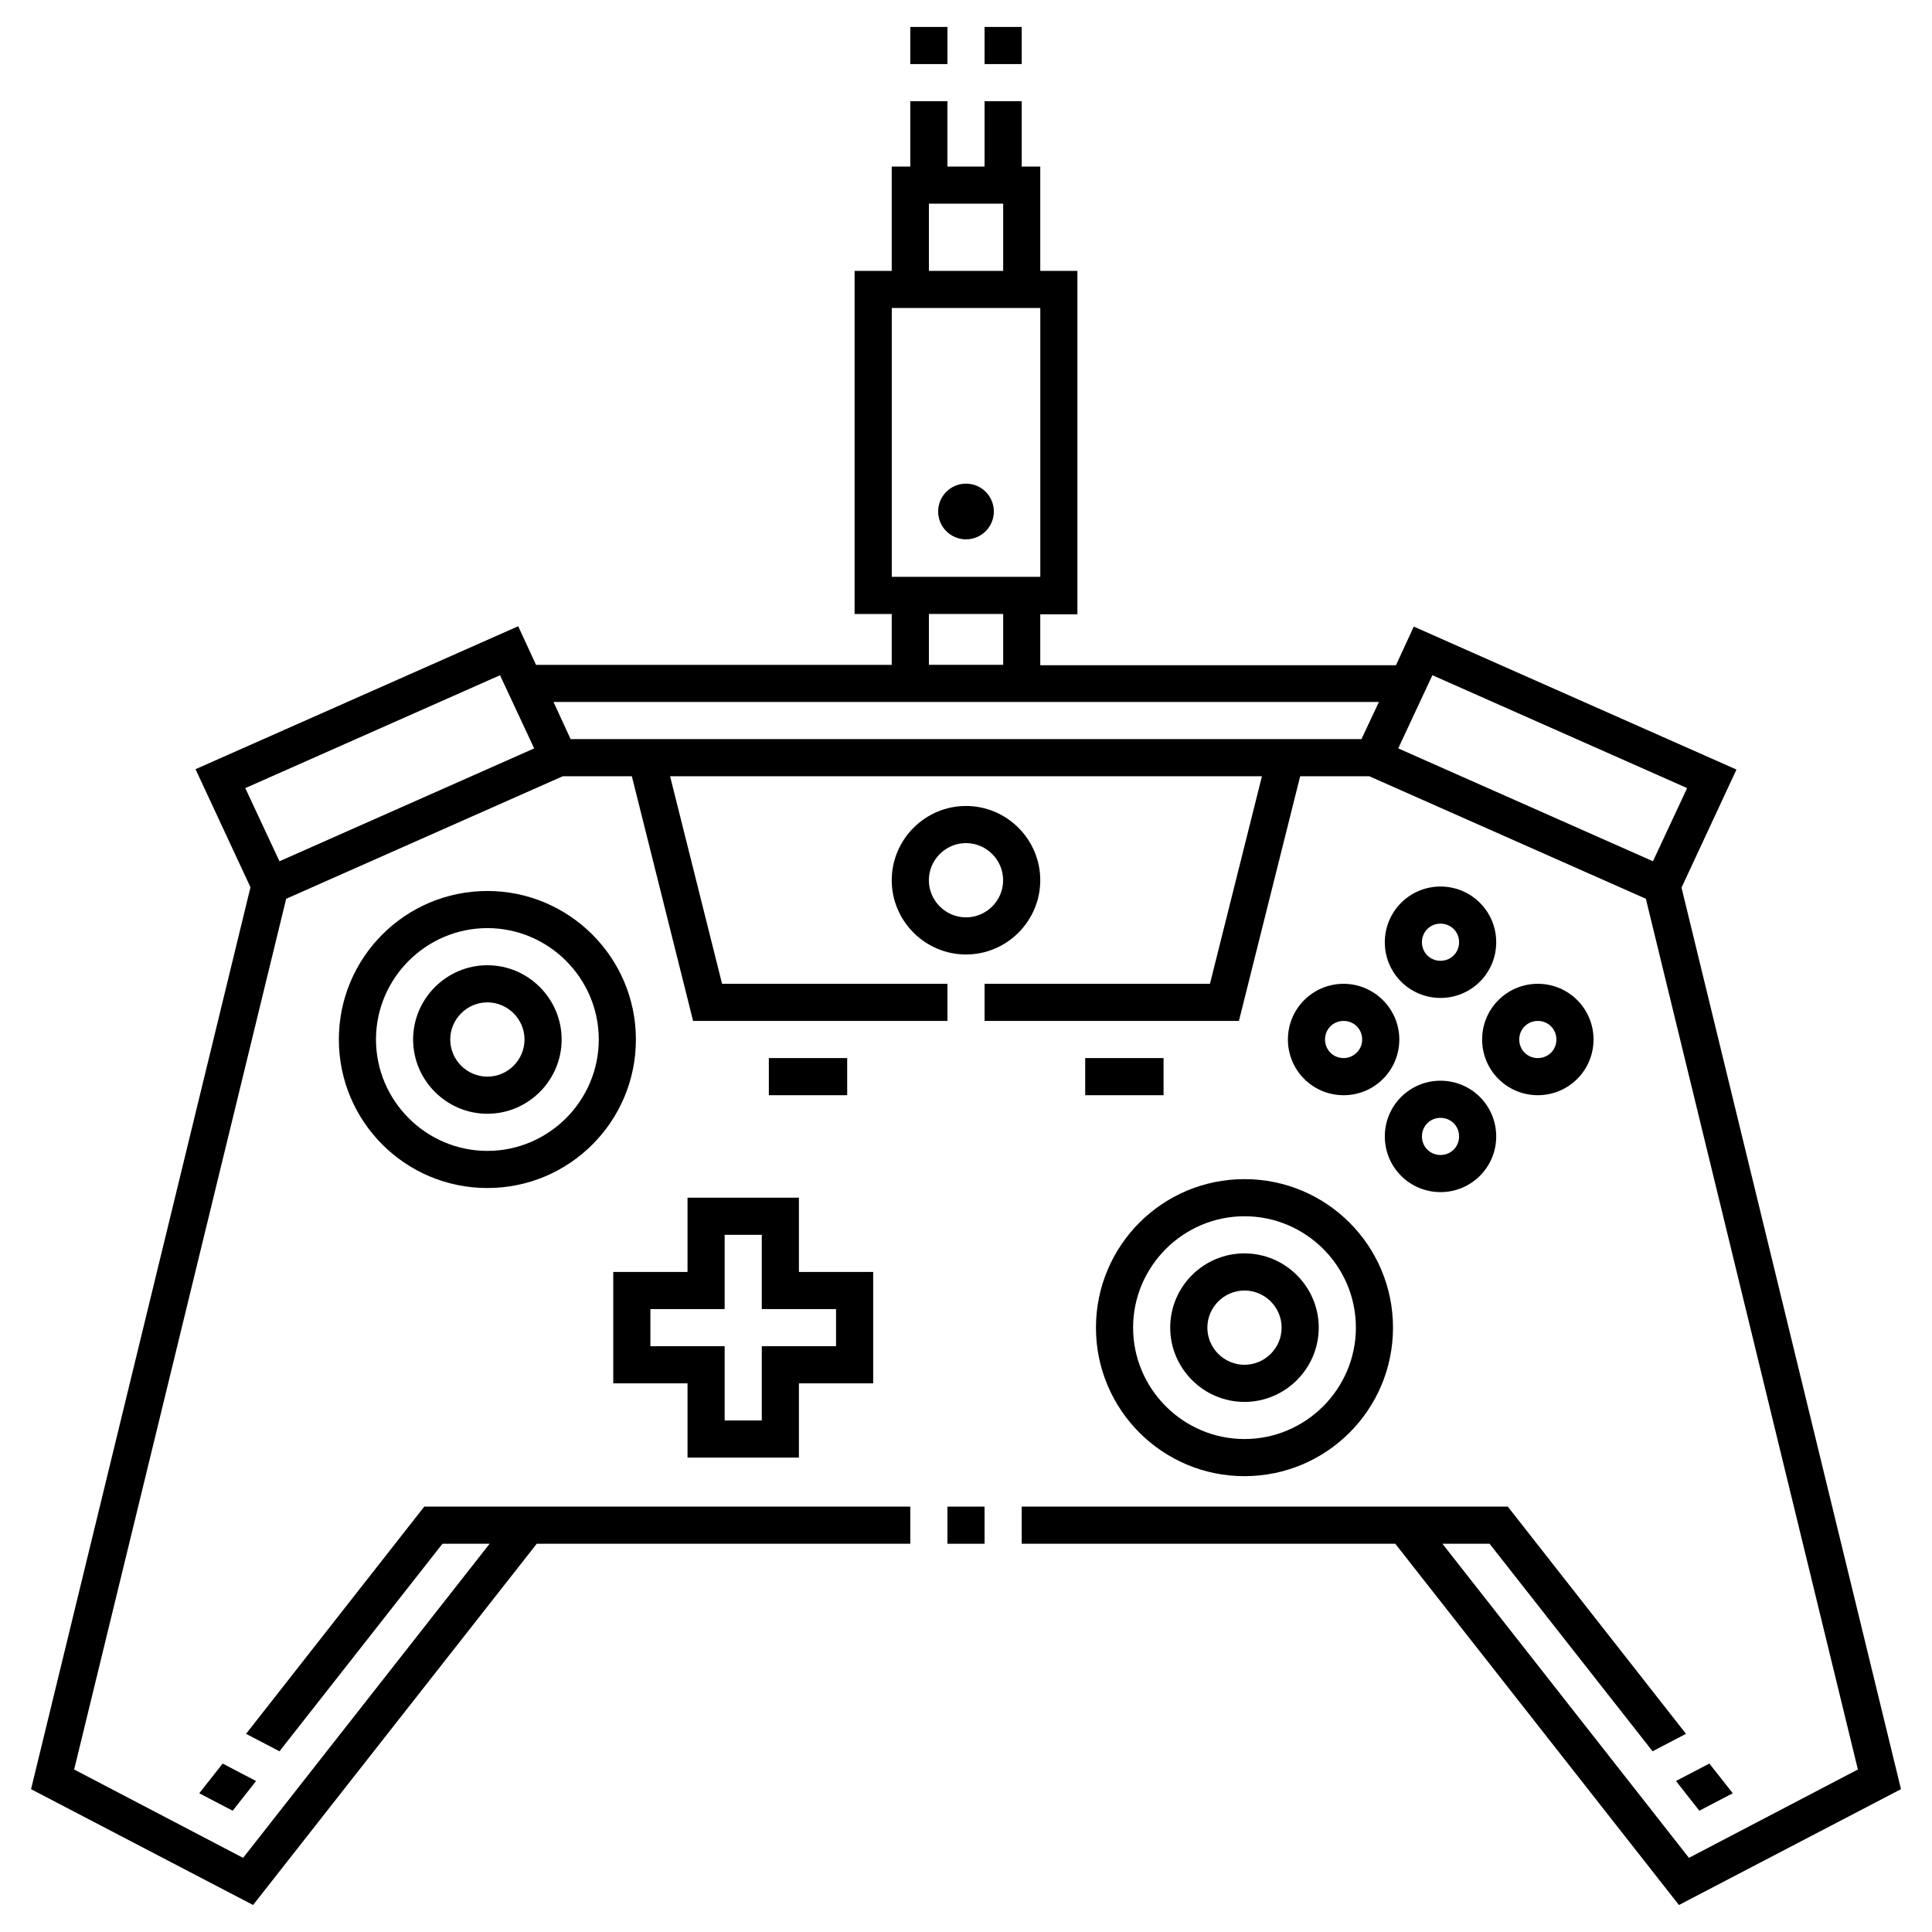 <?xml version="1.0" encoding="UTF-8"?>
<!-- Uploaded to: SVG Find, www.svgrepo.com, Generator: SVG Find Mixer Tools -->
<svg fill="#000000" width="800px" height="800px" version="1.1" viewBox="144 144 512 512" xmlns="http://www.w3.org/2000/svg">
 <g>
  <path d="m407.38 279.55c0 4.078-3.305 7.383-7.379 7.383-4.078 0-7.383-3.305-7.383-7.383 0-4.074 3.305-7.379 7.383-7.379 4.074 0 7.379 3.305 7.379 7.379"/>
  <path d="m385.24 151.14h9.84v9.84h-9.84z"/>
  <path d="m404.92 151.14h9.84v9.84h-9.84z"/>
  <path d="m525.75 378.94c-8.168 0-14.762 6.594-14.762 14.762s6.594 14.762 14.762 14.762c8.168 0 14.762-6.594 14.762-14.762s-6.594-14.762-14.762-14.762zm0 19.68c-2.754 0-4.922-2.164-4.922-4.922 0-2.754 2.164-4.922 4.922-4.922 2.754 0 4.922 2.164 4.922 4.922 0 2.758-2.168 4.922-4.922 4.922z"/>
  <path d="m525.75 430.4c-8.168 0-14.762 6.594-14.762 14.762 0 8.168 6.594 14.762 14.762 14.762 8.168 0 14.762-6.594 14.762-14.762 0-8.168-6.594-14.762-14.762-14.762zm0 19.684c-2.754 0-4.922-2.164-4.922-4.922 0-2.754 2.164-4.922 4.922-4.922 2.754 0 4.922 2.164 4.922 4.922 0 2.754-2.168 4.922-4.922 4.922z"/>
  <path d="m500.07 404.72c-8.168 0-14.762 6.594-14.762 14.762s6.594 14.762 14.762 14.762c8.168 0 14.762-6.594 14.762-14.762s-6.691-14.762-14.762-14.762zm0 19.68c-2.754 0-4.922-2.164-4.922-4.922 0-2.754 2.164-4.922 4.922-4.922 2.754 0 4.922 2.164 4.922 4.922 0 2.758-2.266 4.922-4.922 4.922z"/>
  <path d="m551.54 434.24c8.168 0 14.762-6.594 14.762-14.762s-6.594-14.762-14.762-14.762c-8.168 0-14.762 6.594-14.762 14.762s6.594 14.762 14.762 14.762zm0-19.68c2.754 0 4.922 2.164 4.922 4.922 0 2.754-2.164 4.922-4.922 4.922-2.754 0-4.922-2.164-4.922-4.922s2.168-4.922 4.922-4.922z"/>
  <path d="m273.16 380.12c-21.746 0-39.359 17.613-39.359 39.359 0 21.746 17.613 39.359 39.359 39.359s39.359-17.613 39.359-39.359c0-21.746-17.711-39.359-39.359-39.359zm0 68.879c-16.234 0-29.52-13.285-29.52-29.52s13.285-29.52 29.52-29.52 29.52 13.285 29.52 29.52c0 16.238-13.281 29.52-29.52 29.52z"/>
  <path d="m273.16 399.8c-10.824 0-19.68 8.855-19.68 19.68s8.855 19.68 19.68 19.68c10.824 0 19.68-8.855 19.68-19.68s-8.855-19.68-19.68-19.68zm0 29.52c-5.41 0-9.84-4.43-9.84-9.84 0-5.41 4.43-9.84 9.84-9.84s9.84 4.43 9.84 9.84c0 5.414-4.426 9.84-9.84 9.84z"/>
  <path d="m419.68 377.27c0-10.824-8.855-19.68-19.68-19.68s-19.68 8.855-19.68 19.68 8.855 19.68 19.68 19.68 19.68-8.855 19.68-19.68zm-19.68 9.84c-5.41 0-9.84-4.43-9.84-9.84 0-5.41 4.43-9.84 9.84-9.84s9.84 4.43 9.84 9.84c0 5.41-4.43 9.84-9.84 9.84z"/>
  <path d="m355.72 530.28v-19.68h19.68v-29.52h-19.68v-19.68h-29.52v19.68h-19.68v29.52h19.68v19.68zm-39.359-29.52v-9.84h19.68v-19.68h9.84v19.68h19.68v9.84h-19.68v19.68h-9.84v-19.68z"/>
  <path d="m434.44 495.84c0 21.746 17.613 39.359 39.359 39.359s39.359-17.613 39.359-39.359-17.613-39.359-39.359-39.359-39.359 17.613-39.359 39.359zm68.883 0c0 16.234-13.285 29.52-29.52 29.52s-29.52-13.285-29.52-29.52 13.285-29.52 29.52-29.52 29.52 13.188 29.52 29.52z"/>
  <path d="m454.12 495.84c0 10.824 8.855 19.68 19.68 19.68s19.68-8.855 19.68-19.68c0-10.824-8.855-19.68-19.68-19.68-10.82 0-19.68 8.758-19.68 19.68zm29.523 0c0 5.41-4.43 9.84-9.84 9.84-5.41 0-9.84-4.43-9.84-9.84s4.43-9.84 9.84-9.84c5.41 0 9.84 4.43 9.84 9.84z"/>
  <path d="m431.59 424.4h20.762v9.84h-20.762z"/>
  <path d="m347.75 424.4h20.762v9.84h-20.762z"/>
  <path d="m211.86 615.99-8.855-4.625-6.199 7.871 8.855 4.625z"/>
  <path d="m603.2 619.23-6.199-7.871-8.855 4.625 6.199 7.871z"/>
  <path d="m589.62 379.23 14.562-31.293-85.512-37.883-4.723 10.234h-94.266v-13.48h9.84v-91.02h-9.84v-27.648h-4.922v-17.32h-9.84v17.32h-9.84v-17.32h-9.84v17.32h-4.922v27.652h-9.84v90.922h9.84v13.48h-94.266l-4.723-10.234-85.512 37.883 14.562 31.293-58.152 239.01 58.844 30.699 75.18-95.742h98.988v-9.84h-128.8l-47.23 60.223 8.855 4.625 43.199-55.004h12.496l-65.336 83.246-44.773-23.418 56.188-230.75 73.309-32.473 18.297-0.004 16.234 64.848h67.406v-9.84h-59.73l-13.777-55.004h156.85l-13.777 55.004h-59.727v9.84h67.402l16.234-64.848h18.301l73.309 32.473 56.188 230.75-44.773 23.418-65.336-83.246h12.5l43.199 55.004 8.855-4.625-47.23-60.223-128.81 0.004v9.84h98.992l75.18 95.742 58.844-30.699zm-371.56-6.984-9.055-19.387 67.504-29.914 9.055 19.387zm172.11-174.27h19.68v17.809h-19.68zm-9.84 27.648h39.359v71.242h-39.359zm29.52 81.082v13.48h-19.68v-13.48zm94.953 33.16h-209.59l-4.527-9.84h218.74zm9.742 2.461 9.055-19.387 67.504 29.914-9.055 19.387z"/>
  <path d="m395.08 543.27h9.84v9.84h-9.84z"/>
 </g>
</svg>